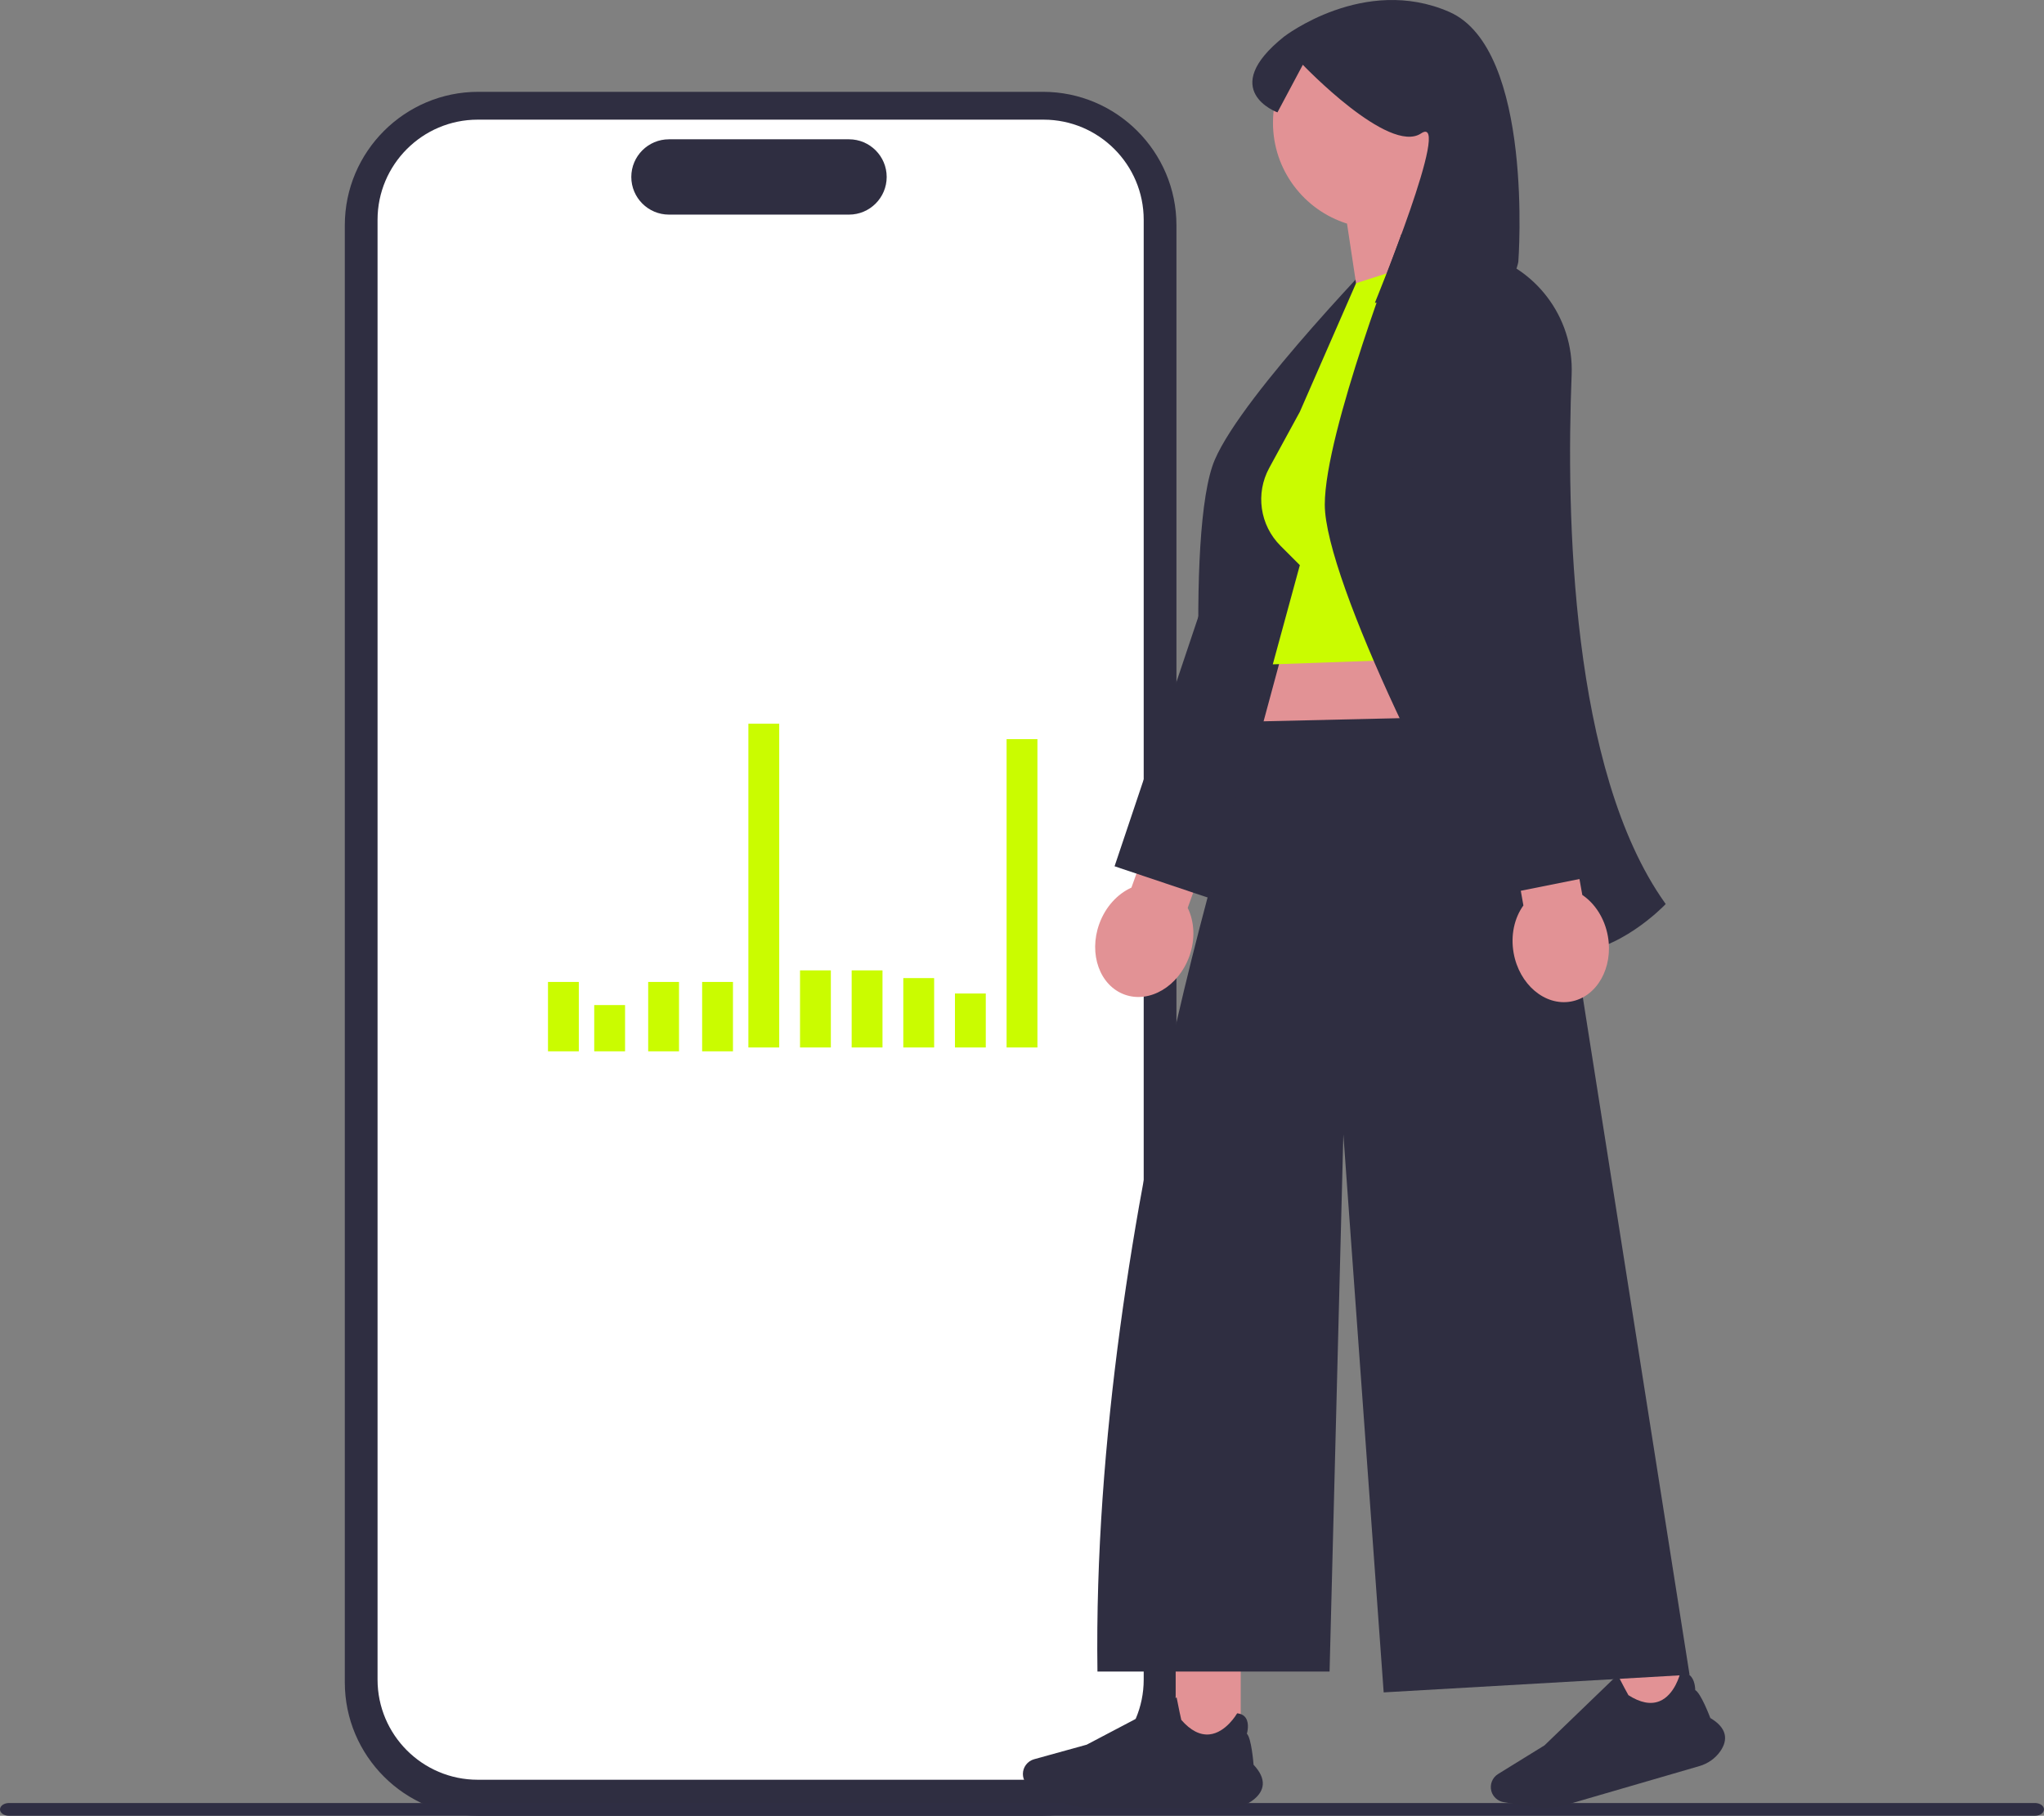 <svg xmlns="http://www.w3.org/2000/svg" xmlns:xlink="http://www.w3.org/1999/xlink" width="539.85" height="479.551" viewBox="0 0 539.85 479.551"><rect x="0" y="0" width="539.85" height="479.551" fill="#808080" stroke="none"/><path d="m275.47,479.54H126.316c-19.435,0-35.246-15.811-35.246-35.246V59.497c0-19.435,15.811-35.246,35.246-35.246h149.154c19.435,0,35.246,15.811,35.246,35.246v384.797c0,19.435-15.811,35.246-35.246,35.246Z" fill="#2f2e41" stroke-width="0"/><path d="m275.622,470.027H126.164c-14.583,0-26.447-11.864-26.447-26.447V58.047c0-14.582,11.864-26.447,26.447-26.447h149.458c14.582,0,26.447,11.864,26.447,26.447v385.533c0,14.582-11.864,26.447-26.447,26.447h0Z" fill="#fff" stroke-width="0"/><path d="m224.241,56.678h-47.561c-5.483,0-9.945-4.461-9.945-9.945s4.461-9.945,9.945-9.945h47.561c5.484,0,9.945,4.461,9.945,9.945s-4.461,9.945-9.945,9.945Z" fill="#2f2e41" stroke-width="0"/><rect x="265.856" y="195.204" width="8.143" height="81.429" fill="#cafc00" stroke-width="0"/><rect x="252.216" y="262.383" width="8.143" height="14.25" fill="#cafc00" stroke-width="0"/><rect x="238.577" y="258.311" width="8.143" height="18.322" fill="#cafc00" stroke-width="0"/><rect x="224.937" y="256.275" width="8.143" height="20.357" fill="#cafc00" stroke-width="0"/><rect x="211.298" y="256.275" width="8.143" height="20.357" fill="#cafc00" stroke-width="0"/><rect x="197.659" y="191.132" width="8.143" height="85.501" fill="#cafc00" stroke-width="0"/><rect x="185.444" y="259.329" width="8.143" height="18.322" fill="#cafc00" stroke-width="0"/><rect x="171.194" y="259.329" width="8.143" height="18.322" fill="#cafc00" stroke-width="0"/><rect x="144.73" y="259.329" width="8.143" height="18.322" fill="#cafc00" stroke-width="0"/><rect x="156.944" y="265.436" width="8.143" height="12.214" fill="#cafc00" stroke-width="0"/><path d="m0,477.861c0,.94,1.07,1.69,2.41,1.69h535.03c1.33,0,2.41-.75,2.41-1.69s-1.07-1.69-2.41-1.69H2.41c-1.33,0-2.41.75-2.41,1.69Z" fill="#2f2e43" stroke-width="0"/><path d="m313.689,239.773l9.168-25.463-14.867-5.353-9.168,25.463c-3.665,1.656-6.863,5.067-8.496,9.603-2.858,7.937.151,16.289,6.719,18.654,6.569,2.365,14.21-2.152,17.068-10.089,1.633-4.536,1.344-9.203-.424-12.815Z" fill="#e29295" stroke-width="0"/><polyline points="336.114 104.453 294.374 228.78 320.383 237.512 369.457 116.815" fill="#2f2e41" stroke-width="0"/><path d="m333.942,255.758c-.443-.189-.879-.394-1.309-.618-5.13-2.665-8.475-7.458-9.944-14.244-5.525-25.543-9.744-101.005-1.856-119.445,7.537-17.622,45.957-56.771,46.349-57.319l.252-.353,17.018,12.534c12.223,9.001,16.358,25.489,9.834,39.205-15.939,33.51-41.321,95.997-32.229,137.983l.075.346-.326.138c-.682.287-16.255,6.741-27.865,1.775Z" fill="#2f2e41" stroke-width="0"/><polygon points="393.746 155.59 404.585 194.792 332.803 193.937 342.473 158.154 393.746 155.59" fill="#e29295" stroke-width="0"/><rect x="310.513" y="439.193" width="17.174" height="22.635" fill="#e29295" stroke-width="0"/><path d="m324.755,477.45h-36.505c-3.12,0-6.256-.714-9.068-2.066l-6.73-3.235c-1.391-.669-2.291-2.099-2.291-3.643,0-1.811,1.219-3.412,2.964-3.895l13.884-3.842,23.752-12.485.018.09c.444,2.25,1.132,5.648,1.22,5.854,2.436,2.79,4.938,4.076,7.437,3.823,4.359-.442,7.257-5.476,7.286-5.527l.022-.039.044.005c1.021.106,1.776.517,2.244,1.224.994,1.499.388,3.809.288,4.157,1.191,1.165,1.725,7.672,1.767,8.198,1.722,1.825,2.54,3.58,2.432,5.215-.095,1.43-.888,2.758-2.357,3.947-1.767,1.431-4.043,2.219-6.408,2.219Z" fill="#2f2e41" stroke-width="0"/><rect x="427.281" y="430.818" width="17.174" height="22.635" transform="translate(-106.152 139.35) rotate(-16.22)" fill="#e29295" stroke-width="0"/><path d="m448.823,466.423l-35.052,10.197c-2.996.872-6.206,1.061-9.284.549l-7.366-1.226c-1.523-.254-2.786-1.375-3.217-2.858-.506-1.739.217-3.617,1.758-4.568l12.258-7.567,19.319-18.622.042.081c1.055,2.036,2.665,5.107,2.807,5.281,3.118,1.999,5.88,2.535,8.209,1.593,4.062-1.642,5.439-7.285,5.452-7.342l.01-.043.044-.008c1.01-.184,1.85.001,2.497.548,1.374,1.162,1.436,3.549,1.438,3.911,1.469.786,3.8,6.885,3.986,7.378,2.163,1.272,3.439,2.728,3.792,4.328.308,1.399-.082,2.896-1.16,4.448-1.297,1.867-3.262,3.26-5.533,3.92Z" fill="#2f2e41" stroke-width="0"/><path d="m406.294,188.81l-73.491,1.709s-44.658,128.731-42.949,250.931h61.306l3.64-141.856,10.649,147.362,80.788-4.652-39.942-253.495Z" fill="#2f2e41" stroke-width="0"/><path d="m392.048,32.412c0-15.419-12.5-27.919-27.919-27.919s-27.919,12.5-27.919,27.919c0,12.505,8.222,23.089,19.555,26.643l5.397,35.67,27.515-22.929s-5.944-7.571-9.132-16.108c7.534-5,12.504-13.556,12.504-23.276Z" fill="#e29295" stroke-width="0"/><path d="m393.331,63.498l-35.18,11.3-14.844,33.959-8.084,14.822c-3.68,6.748-2.476,15.113,2.959,20.548l5.125,5.125-7.146,26.203,66.698-2.382,4.235-59.286c.35-4.893-.269-9.807-1.82-14.461l-11.943-35.828Z" fill="#cafc00" stroke-width="0"/><path d="m401.012,69.095s-1.304,9.891-13.383,10.214q-24.502.655-24.502.655s20.713-50.408,12.196-44.729c-8.517,5.679-31.229-18.128-31.229-18.128l-6.701,12.569s-16.01-5.798,1.733-19.995c0,0,21.171-16.367,43.646-6.539,22.475,9.829,18.24,65.953,18.24,65.953Z" fill="#2f2e41" stroke-width="0"/><path d="m414.765,251.595c-.482,0-.963-.017-1.446-.054-5.765-.433-10.725-3.524-14.744-9.186-15.125-21.312-48.681-89.035-48.681-109.091,0-19.166,19.928-70.27,20.072-70.928l.093-.424,20.576,4.831c14.778,3.469,25.064,17.002,24.46,32.178-1.476,37.079-.239,104.512,24.633,139.539l.205.289-.245.255c-.514.532-12.294,12.59-24.922,12.59Z" fill="#2f2e41" stroke-width="0"/><path d="m417.909,236.355l-4.744-26.644-15.557,2.77,4.744,26.644c-2.352,3.262-3.424,7.813-2.579,12.56,1.479,8.305,8.249,14.046,15.123,12.822,6.873-1.224,11.247-8.948,9.768-17.254-.845-4.747-3.422-8.648-6.755-10.898Z" fill="#e29295" stroke-width="0"/><polyline points="369.902 107.864 395.684 236.452 422.585 231.059 404.97 101.962" fill="#2f2e41" stroke-width="0"/></svg>